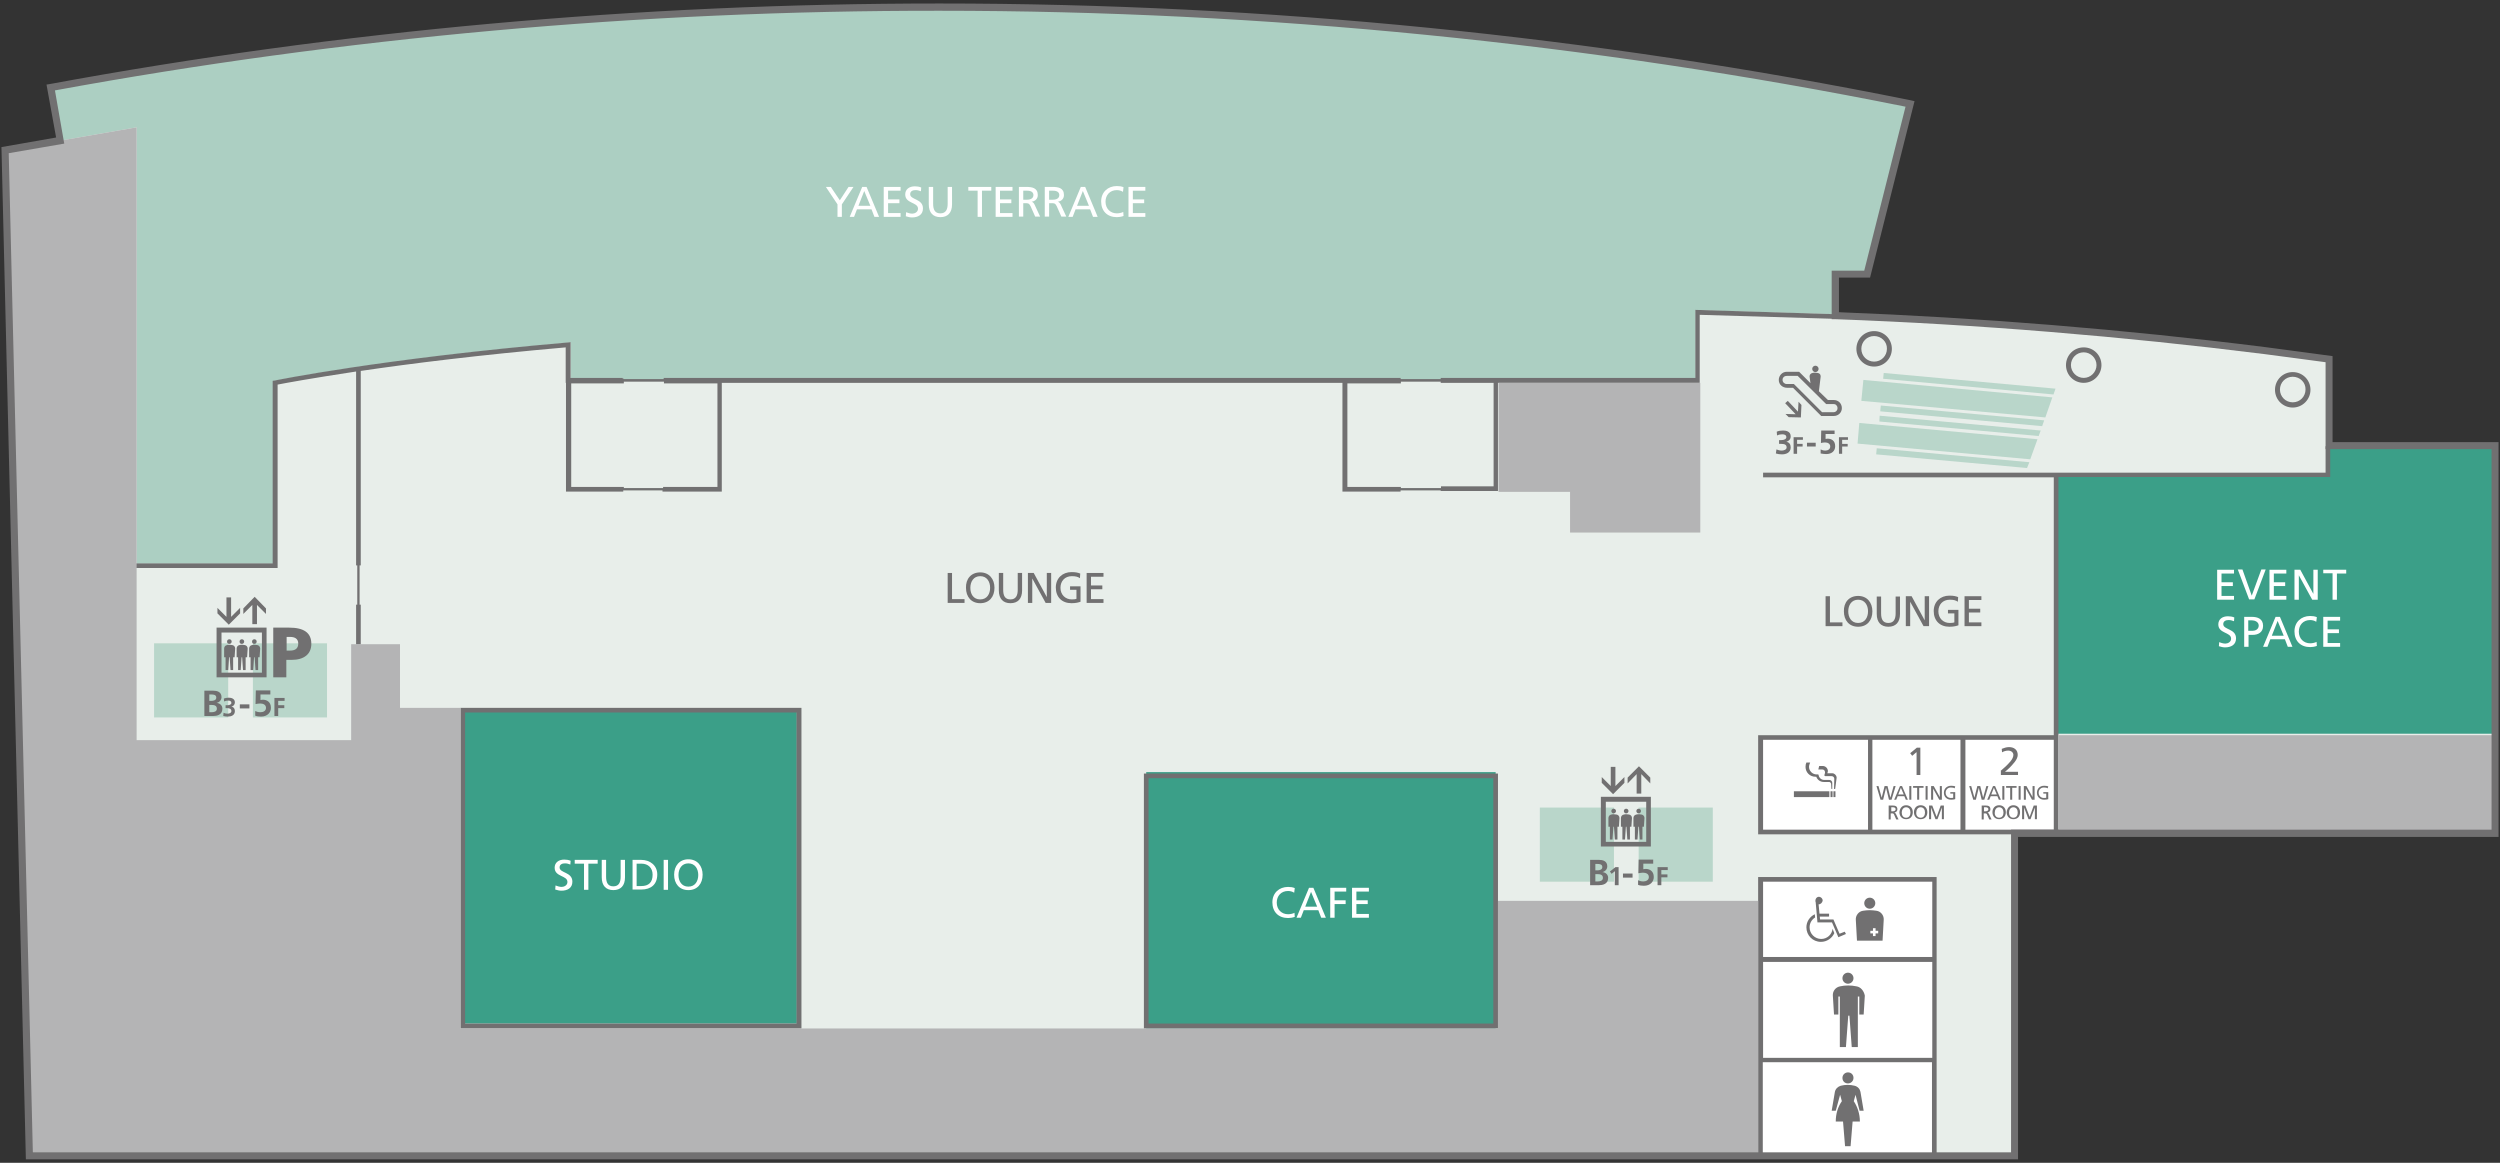 <?xml version="1.0" encoding="utf-8"?>
<!-- Generator: Adobe Illustrator 27.2.0, SVG Export Plug-In . SVG Version: 6.00 Build 0)  -->
<svg version="1.1" id="レイヤー_1" xmlns="http://www.w3.org/2000/svg" xmlns:xlink="http://www.w3.org/1999/xlink" x="0px"
	 y="0px" viewBox="0 0 860 400" style="enable-background:new 0 0 860 400;" xml:space="preserve">
<rect x="0" y="0" width="860" height="400" fill="#333333" stroke="none"/>
<style type="text/css">
	.st0{fill:#E8EEEA;}
	.st1{fill:#3B9F88;}
	.st2{fill:#ACCFC2;}
	.st3{fill:#FFFFFF;}
	.st4{fill:#717071;}
	.st5{fill:#B4B4B5;}
	.st6{fill:#C8C9CA;}
	.st7{fill:#B9D6CA;}
</style>
<g>
	<path class="st0" d="M801.2,123.5v29.8h57.1v132.1H693c0,0.1,0,112.2,0,112.2h-71.3l0,0H10.1L1.7,51.7l19-3.3l-3.1-17.5l-0.2-0.8
		C116.7,11.8,218.8,2.4,323.3,2.4c114.3,0,226,11.4,333.8,33.2l-14.8,58.6h-10.9l0,14.3c49.8,1.9,99.1,5.9,147.7,12.1L801.2,123.5z"
		/>
	<rect x="159.4" y="244.2" class="st1" width="114.7" height="107.9"/>
	<path class="st2" d="M47,193.9h46.9v-62.8l0.7-0.1c0.4-0.1,37.3-7.5,100.9-13.1l0.9-0.1v12.3h17.9v0.2h0.3v0.2h13.8v-0.2v-0.2
		h253.5v0.2h0.1v0.2h13.7v-0.4h87.6v-23.4l48.2,1.4l0-13.9h10.9l14.8-58.6C549.2,13.9,437.6,2.4,323.3,2.4
		c-104.5,0-206.6,9.4-305.8,27.7l0.2,0.8l3.1,17.5l-19,3.3L47,43.8V193.9z"/>
	<rect x="394.3" y="265.6" class="st1" width="120.2" height="88.2"/>
	<polygon class="st3" points="665.4,397.6 605.9,397.6 605,302.4 665.4,302.4 	"/>
	<polygon class="st1" points="801,153.9 801,163.4 707.2,163.4 707.2,252.4 858.3,252.4 858.3,153.9 	"/>
	<rect x="605" y="253.7" class="st3" width="102.2" height="32.5"/>
	<path class="st4" d="M583.2,106.6v23.4h-87.6v0.4h-13.7v-0.2h-0.1v-0.2H228.3v0.2v0.2h-13.8v-0.2h-0.3v-0.2h-17.9v-12.3l-0.9,0.1
		c-63.6,5.5-100.5,13-100.9,13.1l-0.7,0.1v62.8H46.2v1.6h49.3v-63.1c2.5-0.5,11.8-2.2,27-4.5v66.7h0.4v13.5h-0.4v13.7h1.6v-13.7
		h-0.4v-13.5h0.4v-66.9c16.9-2.5,40.8-5.5,70.5-8.1v12.2h0.1v37.4h19.7v-0.4h13.5v0.4h20.4v-37.4h213.5v37.4h20v-0.4h13.8v0.2h19.7
		v-37.2h69.4v-23.4l47.2,1.4l0-1.6L583.2,106.6z M246.8,131.9v35.6h-18.7v0.4h-13.5v-0.4h-18.1v-35.6h18.1v-0.6h13.8v0.4v0.2H246.8z
		 M513.8,131.7v35.6h-18.1v0.6h-13.8v-0.4h-18.4v-35.6h18.4v-0.6h13.7v0.4h0.1v0H513.8z"/>
	<path class="st4" d="M644.7,126.1c-3.4,0-6.1-2.7-6.1-6.1c0-3.4,2.7-6.1,6.1-6.1c3.4,0,6.1,2.7,6.1,6.1
		C650.8,123.4,648.1,126.1,644.7,126.1z M644.7,115.6c-2.5,0-4.4,2-4.4,4.4c0,2.5,2,4.4,4.4,4.4c2.5,0,4.4-2,4.4-4.4
		C649.2,117.6,647.2,115.6,644.7,115.6z"/>
	<path class="st4" d="M716.8,131.7c-3.4,0-6.1-2.7-6.1-6.1c0-3.4,2.7-6.1,6.1-6.1c3.4,0,6.1,2.7,6.1,6.1
		C722.9,129,720.1,131.7,716.8,131.7z M716.8,121.2c-2.5,0-4.4,2-4.4,4.4s2,4.4,4.4,4.4s4.4-2,4.4-4.4S719.2,121.2,716.8,121.2z"/>
	<path class="st4" d="M788.7,140.2c-3.4,0-6.1-2.7-6.1-6.1c0-3.4,2.7-6.1,6.1-6.1c3.4,0,6.1,2.7,6.1,6.1
		C794.8,137.4,792.1,140.2,788.7,140.2z M788.7,129.6c-2.5,0-4.4,2-4.4,4.4c0,2.5,2,4.4,4.4,4.4c2.5,0,4.4-2,4.4-4.4
		C793.2,131.6,791.2,129.6,788.7,129.6z"/>
	<path class="st4" d="M275.7,353.8H158.4V243.5h117.3V353.8z M160,352.1h114v-107H160V352.1z"/>
	<path class="st4" d="M515.3,353.8H393.5v-87.7h121.8V353.8z M395.1,352.1h118.6v-84.4H395.1V352.1z"/>
	<path class="st4" d="M801.6,153.5H800v9.1H606.5v1.6h100v88.7H604.8V287h103.3v-33.1v-1.1v-88.7h93.5V153.5z M674.4,254.5v30.9
		h-30.3v-30.9H674.4z M606.5,254.5h36.1v30.9h-36.1V254.5z M706.5,285.4h-30.4v-30.9h30.4V285.4z"/>
	<polygon class="st5" points="515.5,131.7 515.5,169.2 540.1,169.2 540.1,183.2 584.9,183.2 584.9,131.7 	"/>
	<rect x="708.1" y="252.9" class="st5" width="150.2" height="34.2"/>
	<path class="st4" d="M666.2,301.7h-1.6h-58.2h-1.6v1.6v25.9v1.6v33v1.6v32.1h1.6v-32.1h58.2v32.1h1.6L666.2,301.7L666.2,301.7z
		 M606.5,303.3h58.2v25.9h-58.2V303.3z M606.5,363.9v-33h58.2v33H606.5z"/>
	<path class="st6" d="M515.2,353.8"/>
	<polygon class="st5" points="515.3,309.9 515.3,353.8 158.4,353.8 158.4,243.5 137.6,243.5 137.6,221.6 120.8,221.6 120.8,254.6 
		47,254.6 47,43.8 1.7,51.7 10.1,397.6 604.8,397.6 604.8,309.9 	"/>
	<path class="st4" d="M694.2,398.8H8.9L0.5,50.6l18.8-3.3L16,29.1l1.2-0.2c99.6-18.4,202.6-27.7,306-27.7
		c112.4,0,224.8,11.2,334.1,33.3l1.3,0.3l-15.3,60.7h-10.7l0,11.9c48.9,1.9,98.2,5.9,146.6,12l23.2,3.1v29.6h57.1v135.8H694.2V398.8
		z M11.3,396.4h680.5v-111h165.3V154.5H800v-29.9l-21.1-2.8c-48.7-6.1-98.3-10.2-147.6-12l-1.2,0l0-16.7h11.2l14.2-56.4
		c-108.7-21.9-220.5-33-332.3-33C220.4,3.6,118,12.9,18.9,31.1l3.2,18.3L3,52.7L11.3,396.4z"/>
	<polygon class="st7" points="646.8,141.5 702.5,146.6 703.2,144.6 647,139.5 	"/>
	<polygon class="st7" points="648,128.3 647.8,130.3 706.4,135.7 707.1,133.7 	"/>
	<polygon class="st7" points="641,130.7 640.3,137.9 703.6,143.6 706,136.7 	"/>
	<polygon class="st7" points="645.4,156.3 697.3,161 698.1,159 645.6,154.2 	"/>
	<polygon class="st7" points="646.5,145 701.3,150 702,148.1 646.6,143 	"/>
	<polygon class="st7" points="639,152.6 698.4,158 700.9,151.1 639.6,145.5 	"/>
	<rect x="529.7" y="277.8" class="st7" width="25.5" height="25.5"/>
	<rect x="563.7" y="277.8" class="st7" width="25.5" height="25.5"/>
	<rect x="53" y="221.3" class="st7" width="25.5" height="25.5"/>
	<rect x="87" y="221.3" class="st7" width="25.5" height="25.5"/>
	<g>
		<path class="st4" d="M547,295.8h3.1c1.1,0,2.8,0.3,2.8,2.2c0,1-0.7,1.8-1.7,2v0c1.2,0.1,2,0.9,2,2c0,2.2-2,2.5-3.1,2.5H547V295.8z
			 M548.8,299.4h0.7c0.7,0,1.7-0.2,1.7-1.1c0-1-0.9-1.1-1.7-1.1h-0.7V299.4z M548.8,303.2h0.8c0.8,0,1.8-0.2,1.8-1.2
			c0-1.1-0.9-1.3-1.8-1.3h-0.8V303.2z"/>
		<path class="st4" d="M555.7,298.3h1.1v6.2h-1.3v-4.8l-1.1,0.9l-0.6-0.8L555.7,298.3z"/>
		<path class="st4" d="M558.3,301.9v-1.4h3.3v1.4H558.3z"/>
		<path class="st4" d="M568.7,297.1h-3.4l0,1.9c0.2,0,0.5-0.1,0.8-0.1c1.2,0,2.8,0.6,2.8,2.8c0,1.6-1.2,3-3.4,3
			c-0.7,0-1.5-0.1-2-0.3l0-1.6c0.4,0.2,1,0.4,1.8,0.4c0.9,0,1.9-0.4,1.9-1.5c0-1.1-1-1.5-2-1.5c-0.5,0-1.1,0.1-1.6,0.2l0.1-4.7h5
			V297.1z"/>
		<path class="st4" d="M570.2,298.3h3.5v1h-2.2v1.5h2.1v1h-2.1v2.7h-1.3V298.3z"/>
	</g>
	<g>
		<path class="st4" d="M550.7,291.2h17.2v-17.1h-17.2V291.2z M566.3,289.6h-13.9v-13.8h13.9V289.6z"/>
		<polygon class="st4" points="558.8,269.3 558.8,267.3 555.7,270.4 555.7,263.8 554.1,263.8 554.1,270.4 551,267.3 551,269.3 
			554.9,273.2 		"/>
		<polygon class="st4" points="563,266.3 563,273 564.6,273 564.6,266.3 567.7,269.5 567.7,267.5 563.8,263.6 559.9,267.5 
			559.9,269.5 		"/>
		<path class="st4" d="M553.3,284.4h0.5v4.4h0.9l0.3-4.4h0.2l0.3,4.4h0.9v-4.4h0.5l0.2-3c0-0.6-0.4-1.1-1-1.2
			c-0.3,0-0.6-0.1-0.9-0.1c-0.3,0-0.6,0-0.9,0.1c-0.6,0.1-1,0.6-1,1.2L553.3,284.4z"/>
		<path class="st4" d="M555.1,279.8c0.4,0,0.8-0.3,0.8-0.8c0-0.4-0.3-0.8-0.8-0.8c-0.4,0-0.8,0.3-0.8,0.8
			C554.3,279.4,554.6,279.8,555.1,279.8"/>
		<path class="st4" d="M557.6,284.4h0.5v4.4h0.9l0.3-4.4h0.2l0.3,4.4h0.9v-4.4h0.5l0.2-3c0-0.6-0.4-1.1-1-1.2
			c-0.3,0-0.6-0.1-0.9-0.1c-0.3,0-0.6,0-0.9,0.1c-0.6,0.1-1,0.6-1,1.2L557.6,284.4z"/>
		<path class="st4" d="M559.4,279.8c0.4,0,0.8-0.3,0.8-0.8c0-0.4-0.3-0.8-0.8-0.8c-0.4,0-0.8,0.3-0.8,0.8
			C558.6,279.4,558.9,279.8,559.4,279.8"/>
		<path class="st4" d="M561.9,284.4h0.5v4.4h0.9l0.3-4.4h0.2l0.3,4.4h0.9v-4.4h0.5l0.2-3c0-0.6-0.4-1.1-1-1.2
			c-0.3,0-0.6-0.1-0.9-0.1c-0.3,0-0.6,0-0.9,0.1c-0.6,0.1-1,0.6-1,1.2L561.9,284.4z"/>
		<path class="st4" d="M563.7,279.8c0.4,0,0.8-0.3,0.8-0.8c0-0.4-0.3-0.8-0.8-0.8c-0.4,0-0.8,0.3-0.8,0.8
			C562.9,279.4,563.2,279.8,563.7,279.8"/>
	</g>
	<g>
		<g>
			<g>
				<rect x="617.1" y="272.2" class="st4" width="12.2" height="2"/>
				<rect x="629.7" y="272.2" class="st4" width="0.7" height="2"/>
				<rect x="630.7" y="272.2" class="st4" width="0.7" height="2"/>
				<path class="st4" d="M630.3,266h-1.7l0.1-0.3c0-0.1,0.1-0.4,0.1-0.4c0-1-0.8-1.8-1.8-1.8h-1.2l-0.3,1.2h1.4
					c0.5,0,0.9,0.4,0.9,0.9c0,0.1,0,0.2,0,0.3l-0.2,0.7c0,0,0,0.1,0,0.1c0,0.2,0.2,0.3,0.3,0.3h2.2c0.5,0,0.9,0.4,0.9,0.9
					c0,0,0,0,0,0l-0.1,3.5h0.4l0.5-3.8c0-0.1,0-0.1,0-0.2C631.7,266.6,631,266,630.3,266z"/>
				<path class="st4" d="M630,271.4h0.3v-2.1c0-0.6-0.5-1-1-1h-1.8c-1,0-1.8-0.8-1.9-1.7c0-0.1-0.1-0.2-0.2-0.2h-0.5
					c-1.4,0-2.6-1.2-2.6-2.6c0-0.5,0.2-1,0.4-1.5h-1.3c-0.2,0.4-0.3,0.9-0.3,1.5c0,1.9,1.5,3.4,3.4,3.4h0.3c0.4,1.1,1.4,1.8,2.6,1.8
					h1.8c0.4,0,0.6,0.3,0.7,0.6L630,271.4z"/>
			</g>
		</g>
	</g>
	<g>
		<path class="st4" d="M635.7,338.4c1,0,1.9-0.8,1.9-1.9c0-1-0.8-1.9-1.9-1.9c-1,0-1.9,0.8-1.9,1.9
			C633.8,337.6,634.7,338.4,635.7,338.4"/>
		<path class="st4" d="M638.6,339.3c-0.9-0.2-1.9-0.3-2.8-0.3c-1,0-1.9,0.1-2.8,0.3c-1.6,0.3-2.6,1.7-2.5,3.2l0.4,6.5h1.5v-6.2h0.5
			v17.4h2.1l0.8-10.8h0.4l0.8,10.8h2.1v-17.4h0.5v6.2h1.5l0.4-6.5C641.2,340.9,640.1,339.5,638.6,339.3"/>
	</g>
	<g>
		<path class="st4" d="M635.7,372.7c1,0,1.9-0.8,1.9-1.9s-0.8-1.9-1.9-1.9c-1,0-1.9,0.8-1.9,1.9S634.6,372.7,635.7,372.7"/>
		<path class="st4" d="M639.7,382.1h1.4l-1.1-6.5c-0.2-1-0.9-1.8-2-2.1c-0.8-0.2-1.6-0.3-2.4-0.3s-1.6,0.1-2.4,0.3
			c-1,0.3-1.8,1.1-2,2.1l-1.1,6.5h1.4l1.5-5.5l0.6,2.2c-1.4,2-2.1,4.4-2.1,7h2.5l0.7,8.5h1.9l0.7-8.5h2.5c0-2.6-0.8-5-2.1-7l0.6-2.2
			L639.7,382.1z"/>
	</g>
	<g>
		<path class="st3" d="M762.7,196h5.8v1.3h-4.3v3h3.9v1.3h-3.9v3.4h4.3v1.3h-5.8V196z"/>
		<path class="st3" d="M775.5,206.2h-1.8l-3.9-10.3h1.6l3.2,9h0l3.3-9h1.5L775.5,206.2z"/>
		<path class="st3" d="M780.7,196h5.8v1.3h-4.3v3h3.9v1.3h-3.9v3.4h4.3v1.3h-5.8V196z"/>
		<path class="st3" d="M789.3,196h2l4.5,8.3h0V196h1.5v10.3h-1.9l-4.6-8.4h0v8.4h-1.5V196z"/>
		<path class="st3" d="M802.4,197.2h-3.2V196h7.9v1.3h-3.2v9h-1.5V197.2z"/>
		<path class="st3" d="M768.5,213.7c-0.8-0.3-1.2-0.4-1.9-0.4c-0.8,0-1.8,0.3-1.8,1.4c0,2,4.4,1.5,4.4,4.9c0,2.2-1.7,3.1-3.8,3.1
			c-0.7,0-1.4-0.2-2.1-0.4l0.1-1.4c0.5,0.2,1.4,0.5,2.1,0.5c0.8,0,2-0.5,2-1.7c0-2.3-4.4-1.7-4.4-4.9c0-1.8,1.4-2.8,3.3-2.8
			c0.7,0,1.5,0.1,2.2,0.4L768.5,213.7z"/>
		<path class="st3" d="M771.9,212.2h2.7c2.1,0,3.9,0.7,3.9,3.1c0,2.3-1.8,3.1-3.6,3.1h-1.4v4.1h-1.5V212.2z M773.4,217h1.5
			c0.9,0,2.1-0.5,2.1-1.8c0-1.3-1.4-1.8-2.3-1.8h-1.3V217z"/>
		<path class="st3" d="M782.8,212.2h1.5l4.3,10.3H787l-1-2.6h-5l-1,2.6h-1.5L782.8,212.2z M783.5,213.6l-2,5.1h4.1L783.5,213.6z"/>
		<path class="st3" d="M796.8,213.9c-0.6-0.4-1.4-0.6-2.1-0.6c-2.4,0-3.9,1.7-3.9,4c0,2.4,1.7,4,3.9,4c0.7,0,1.7-0.2,2.2-0.5
			l0.1,1.4c-0.8,0.3-1.7,0.4-2.3,0.4c-3.3,0-5.4-2.1-5.4-5.4c0-3.2,2.3-5.3,5.4-5.3c0.8,0,1.6,0.1,2.3,0.4L796.8,213.9z"/>
		<path class="st3" d="M799.2,212.2h5.8v1.3h-4.3v3h3.9v1.3h-3.9v3.4h4.3v1.3h-5.8V212.2z"/>
	</g>
	<g>
		<g>
			<path class="st4" d="M628,205.1h1.5v9h4.3v1.3H628V205.1z"/>
			<path class="st4" d="M639.2,205c3.1,0,4.9,2.3,4.9,5.3c0,3.1-1.8,5.3-4.9,5.3c-3.1,0-4.9-2.2-4.9-5.3
				C634.2,207.2,636.1,205,639.2,205z M639.2,214.3c2.4,0,3.4-2,3.4-4c0-2.1-1.1-4-3.4-4c-2.3,0-3.4,1.9-3.4,4
				C635.8,212.3,636.8,214.3,639.2,214.3z"/>
			<path class="st4" d="M653.6,211.2c0,2.9-1.5,4.4-4,4.4c-2.5,0-4-1.5-4-4.4v-6h1.5v5.8c0,2,0.6,3.3,2.5,3.3c1.9,0,2.5-1.4,2.5-3.3
				v-5.8h1.5V211.2z"/>
			<path class="st4" d="M655.6,205.1h2l4.5,8.3h0v-8.3h1.5v10.3h-1.9l-4.6-8.4h0v8.4h-1.5V205.1z"/>
			<path class="st4" d="M673.5,207c-0.7-0.5-1.5-0.7-2.8-0.7c-2.4,0-3.9,1.7-3.9,4c0,2.4,1.7,4,3.9,4c1,0,1.3-0.1,1.6-0.2V211h-2.2
				v-1.2h3.6v5.3c-0.6,0.2-1.5,0.5-3.1,0.5c-3.3,0-5.4-2.1-5.4-5.4c0-3.2,2.3-5.3,5.4-5.3c1.5,0,2.2,0.2,3,0.5L673.5,207z"/>
			<path class="st4" d="M675.8,205.1h5.8v1.3h-4.3v3h3.9v1.3h-3.9v3.4h4.3v1.3h-5.8V205.1z"/>
		</g>
	</g>
	<g>
		<g>
			<path class="st4" d="M326,197.1h1.5v9h4.3v1.3H326V197.1z"/>
			<path class="st4" d="M337.2,196.9c3.1,0,4.9,2.3,4.9,5.3c0,3.1-1.8,5.3-4.9,5.3c-3.1,0-4.9-2.2-4.9-5.3
				C332.2,199.2,334,196.9,337.2,196.9z M337.2,206.2c2.4,0,3.4-2,3.4-4c0-2.1-1.1-4-3.4-4c-2.3,0-3.4,1.9-3.4,4
				C333.8,204.3,334.8,206.2,337.2,206.2z"/>
			<path class="st4" d="M351.6,203.1c0,2.9-1.5,4.4-4,4.4c-2.5,0-4-1.5-4-4.4v-6h1.5v5.8c0,2,0.6,3.3,2.5,3.3c1.9,0,2.5-1.4,2.5-3.3
				v-5.8h1.5V203.1z"/>
			<path class="st4" d="M353.6,197.1h2l4.5,8.3h0v-8.3h1.5v10.3h-1.9l-4.6-8.4h0v8.4h-1.5V197.1z"/>
			<path class="st4" d="M371.5,198.9c-0.7-0.5-1.5-0.7-2.8-0.7c-2.4,0-3.9,1.7-3.9,4c0,2.4,1.7,4,3.9,4c1,0,1.3-0.1,1.6-0.2v-3.1
				h-2.2v-1.2h3.6v5.3c-0.6,0.2-1.5,0.5-3.1,0.5c-3.3,0-5.4-2.1-5.4-5.4c0-3.2,2.3-5.3,5.4-5.3c1.5,0,2.2,0.2,3,0.5L371.5,198.9z"/>
			<path class="st4" d="M373.8,197.1h5.8v1.3h-4.3v3h3.9v1.3h-3.9v3.4h4.3v1.3h-5.8V197.1z"/>
		</g>
	</g>
	<path class="st4" d="M631,321c-0.8,1.8-2.6,3-4.6,3c-2.8,0-5-2.2-5-5c0-2,1.2-3.7,2.9-4.5l0.1,1.1c-1.1,0.7-1.9,1.9-1.9,3.4
		c0,2.2,1.8,4,4,4c2,0,3.7-1.5,3.9-3.5L631,321z M625.6,311.1l0.3,3.2h3.3v1H626l0.1,1h4.6l2.1,4.9l1.8-0.7l0.4,0.8l-2.6,1.1
		l-2.2-5.1h-5l-0.6-6.9c-0.1-0.2-0.1-0.4-0.1-0.6c0-0.7,0.5-1.3,1.2-1.3c0.7,0,1.3,0.6,1.3,1.3C626.9,310.5,626.3,311.1,625.6,311.1
		"/>
	<g>
		<path class="st4" d="M645.5,313.3c-0.8-0.1-1.5-0.2-2.3-0.2s-1.6,0.1-2.3,0.2c-1.5,0.2-2.6,1.6-2.5,3.1l0.4,7.2h8.8l0.4-7.2
			C648.1,314.9,647,313.5,645.5,313.3z M646.1,321.1h-0.9v0.9h-0.9v-0.9h-0.9v-0.9h0.9v-0.9h0.9v0.9h0.9V321.1z"/>
		<path class="st4" d="M643.2,312.6c1.1,0,1.9-0.9,1.9-1.9c0-1.1-0.9-1.9-1.9-1.9c-1.1,0-1.9,0.9-1.9,1.9
			C641.3,311.7,642.1,312.6,643.2,312.6z"/>
	</g>
	<g>
		<g>
			<path class="st4" d="M611.1,154.6c0.5,0.2,1.1,0.4,1.8,0.4c0.7,0,1.7-0.3,1.7-1.1c0-0.9-0.7-1.2-1.8-1.2H612v-1.3h0.7
				c1.1,0,1.8-0.4,1.8-1c0-0.8-0.7-1-1.4-1c-0.6,0-1.2,0.1-1.8,0.4l-0.1-1.3c0.6-0.3,1.4-0.4,2.2-0.4c1,0,2.6,0.3,2.6,2
				c0,1.1-0.7,1.6-1.5,1.9v0c1,0.1,1.5,0.9,1.5,1.9c0,1.9-1.7,2.4-3,2.4c-0.7,0-1.5-0.1-2.1-0.3L611.1,154.6z"/>
			<path class="st4" d="M617,150.4h3.2v0.9h-2v1.4h1.9v0.9h-1.9v2.5H617V150.4z"/>
			<path class="st4" d="M621.6,153.6v-1.3h3v1.3H621.6z"/>
			<path class="st4" d="M631.1,149.3H628l0,1.7c0.2,0,0.4-0.1,0.7-0.1c1.1,0,2.6,0.5,2.6,2.6c0,1.5-1,2.7-3.1,2.7
				c-0.6,0-1.3-0.1-1.9-0.2l0-1.4c0.4,0.2,0.9,0.4,1.6,0.4c0.8,0,1.7-0.4,1.7-1.4c0-1-0.9-1.4-1.8-1.4c-0.5,0-1,0.1-1.4,0.2l0.1-4.3
				h4.6V149.3z"/>
			<path class="st4" d="M632.5,150.4h3.2v0.9h-2v1.4h1.9v0.9h-1.9v2.5h-1.1V150.4z"/>
		</g>
		<polygon class="st4" points="614.2,142.4 617.7,142.5 614.1,138.7 615,137.9 618.5,141.6 618.7,138.2 619.7,139.3 619.5,143.6 
			615.3,143.5 		"/>
		<path class="st4" d="M624.5,128c-0.6,0-1.1-0.5-1.1-1.1s0.5-1.1,1.1-1.1c0.6,0,1.1,0.5,1.1,1.1S625.1,128,624.5,128z"/>
		<path class="st4" d="M611.9,130.7c0,1.6,1.3,2.7,2.9,2.7h2l9.7,9.7l4.3,0c1.6,0,2.8-1.2,2.8-2.7c0-1.6-1.2-2.8-2.8-2.8h-2l-3.1-3
			l0.6-5c0,0,0-0.1,0-0.2c0-0.6-0.4-1-1-1.1c-0.3,0-0.6-0.1-0.9-0.1s-0.6,0-0.9,0.1c-0.5,0.1-1,0.5-1,1.1c0,0.1,0,0.1,0,0.2l0.3,2.2
			l-3.9-3.9l-4.3,0C613.1,127.9,611.9,129.2,611.9,130.7z M613.2,130.7c0-0.4,0.1-0.7,0.4-1c0.3-0.3,0.7-0.4,1.1-0.4l3.7,0l9.8,9.7
			h2.5c0.4,0,0.8,0.1,1,0.4c0.3,0.3,0.4,0.6,0.4,1c0,0.4-0.1,0.7-0.4,1c-0.3,0.3-0.6,0.4-1.1,0.4l-3.8,0l-9.7-9.7h-2.5
			C613.9,132.1,613.2,131.5,613.2,130.7z"/>
	</g>
	<g>
		<g>
			<path class="st3" d="M288.1,70.3l-4-6h1.7l3.1,4.6l3-4.6h1.7l-4,6v4.3h-1.5V70.3z"/>
			<path class="st3" d="M296.6,64.3h1.5l4.3,10.3h-1.6l-1-2.6h-5l-1,2.6h-1.5L296.6,64.3z M297.3,65.7l-2,5.1h4.1L297.3,65.7z"/>
			<path class="st3" d="M304,64.3h5.8v1.3h-4.3v3h3.9v1.3h-3.9v3.4h4.3v1.3H304V64.3z"/>
			<path class="st3" d="M316.8,65.8c-0.8-0.3-1.2-0.4-1.9-0.4c-0.8,0-1.8,0.3-1.8,1.4c0,2,4.4,1.5,4.4,4.9c0,2.2-1.7,3.1-3.8,3.1
				c-0.7,0-1.4-0.2-2.1-0.4l0.1-1.4c0.5,0.2,1.4,0.5,2.1,0.5c0.8,0,2-0.5,2-1.7c0-2.3-4.4-1.7-4.4-4.9c0-1.8,1.4-2.8,3.3-2.8
				c0.7,0,1.5,0.1,2.2,0.4L316.8,65.8z"/>
			<path class="st3" d="M327.5,70.3c0,2.9-1.5,4.4-4,4.4c-2.5,0-4-1.5-4-4.4v-6h1.5v5.8c0,2,0.6,3.3,2.5,3.3c1.9,0,2.5-1.4,2.5-3.3
				v-5.8h1.5V70.3z"/>
			<path class="st3" d="M336.3,65.6h-3.2v-1.3h7.9v1.3h-3.2v9h-1.5V65.6z"/>
			<path class="st3" d="M342.5,64.3h5.8v1.3h-4.3v3h3.9v1.3h-3.9v3.4h4.3v1.3h-5.8V64.3z"/>
			<path class="st3" d="M350.5,64.3h2.5c2,0,4,0.3,4,2.8c0,1.3-0.9,2.1-2.1,2.3v0c0.5,0.2,0.7,0.4,1,1l1.9,4.1h-1.7l-1.6-3.6
				c-0.5-1-0.9-1-1.7-1H352v4.6h-1.5V64.3z M352,68.7h1.3c1.4,0,2.2-0.6,2.2-1.6c0-0.9-0.7-1.5-2.1-1.5H352V68.7z"/>
			<path class="st3" d="M359.5,64.3h2.5c2,0,4,0.3,4,2.8c0,1.3-0.9,2.1-2.1,2.3v0c0.5,0.2,0.7,0.4,1,1l1.9,4.1h-1.7l-1.6-3.6
				c-0.5-1-0.9-1-1.7-1h-0.9v4.6h-1.5V64.3z M360.9,68.7h1.3c1.4,0,2.2-0.6,2.2-1.6c0-0.9-0.7-1.5-2.1-1.5h-1.4V68.7z"/>
			<path class="st3" d="M371.8,64.3h1.5l4.3,10.3h-1.6l-1-2.6h-5l-1,2.6h-1.5L371.8,64.3z M372.5,65.7l-2,5.1h4.1L372.5,65.7z"/>
			<path class="st3" d="M386.3,66c-0.6-0.4-1.4-0.6-2.1-0.6c-2.4,0-3.9,1.7-3.9,4c0,2.4,1.7,4,3.9,4c0.7,0,1.7-0.2,2.2-0.5l0.1,1.4
				c-0.8,0.3-1.7,0.4-2.3,0.4c-3.3,0-5.4-2.1-5.4-5.4c0-3.2,2.3-5.3,5.4-5.3c0.8,0,1.6,0.1,2.3,0.4L386.3,66z"/>
			<path class="st3" d="M388.2,64.3h5.8v1.3h-4.3v3h3.9v1.3h-3.9v3.4h4.3v1.3h-5.8V64.3z"/>
		</g>
	</g>
	<g>
		<g>
			<path class="st3" d="M196.2,297.4c-0.8-0.3-1.2-0.4-1.9-0.4c-0.8,0-1.8,0.3-1.8,1.4c0,2,4.4,1.5,4.4,4.9c0,2.2-1.7,3.1-3.8,3.1
				c-0.7,0-1.4-0.2-2.1-0.4l0.1-1.4c0.5,0.2,1.4,0.5,2.1,0.5c0.8,0,2-0.5,2-1.7c0-2.3-4.4-1.7-4.4-4.9c0-1.8,1.4-2.8,3.3-2.8
				c0.7,0,1.5,0.1,2.2,0.4L196.2,297.4z"/>
			<path class="st3" d="M200.9,297.1h-3.2v-1.3h7.9v1.3h-3.2v9h-1.5V297.1z"/>
			<path class="st3" d="M215,301.8c0,2.9-1.5,4.4-4,4.4s-4-1.5-4-4.4v-6h1.5v5.8c0,2,0.6,3.3,2.5,3.3s2.5-1.4,2.5-3.3v-5.8h1.5
				V301.8z"/>
			<path class="st3" d="M217.6,295.8h3c3,0,5.5,1.9,5.5,5c0,3.4-2.1,5.2-5.5,5.2h-3V295.8z M219.1,304.8h1.5c2.5,0,3.9-1.2,3.9-3.9
				c0-2.4-1.6-3.8-3.8-3.8h-1.7V304.8z"/>
			<path class="st3" d="M228.3,295.8h1.5v10.3h-1.5V295.8z"/>
			<path class="st3" d="M236.8,295.6c3.1,0,4.9,2.3,4.9,5.3c0,3.1-1.8,5.3-4.9,5.3c-3.1,0-4.9-2.2-4.9-5.3
				C231.9,297.9,233.7,295.6,236.8,295.6z M236.8,305c2.4,0,3.4-2,3.4-4c0-2.1-1.1-4-3.4-4c-2.3,0-3.4,1.9-3.4,4
				C233.4,303,234.4,305,236.8,305z"/>
		</g>
	</g>
	<g>
		<path class="st3" d="M445.2,307.1c-0.6-0.4-1.4-0.6-2.1-0.6c-2.4,0-3.9,1.7-3.9,4c0,2.4,1.7,4,3.9,4c0.7,0,1.7-0.2,2.2-0.5
			l0.1,1.4c-0.8,0.3-1.7,0.4-2.3,0.4c-3.3,0-5.4-2.1-5.4-5.4c0-3.2,2.3-5.3,5.4-5.3c0.8,0,1.6,0.1,2.3,0.4L445.2,307.1z"/>
		<path class="st3" d="M450.3,305.4h1.5l4.3,10.3h-1.6l-1-2.6h-5l-1,2.6h-1.5L450.3,305.4z M451,306.8l-2,5.1h4.1L451,306.8z"/>
		<path class="st3" d="M457.6,305.4h5.5v1.3h-4v3h3.8v1.3h-3.8v4.7h-1.5V305.4z"/>
		<path class="st3" d="M465.1,305.4h5.8v1.3h-4.3v3h3.9v1.3h-3.9v3.4h4.3v1.3h-5.8V305.4z"/>
	</g>
	<g>
		<g>
			<path class="st4" d="M645.5,270.4h0.7l1.1,4h0l1-4h1l1,4h0l1.1-4h0.7l-1.4,4.7h-0.9l-1-4.1h0l-1,4.1h-0.9L645.5,270.4z"/>
			<path class="st4" d="M653.6,270.4h0.7l2,4.7h-0.7l-0.5-1.2h-2.3l-0.5,1.2h-0.7L653.6,270.4z M653.9,271l-0.9,2.3h1.9L653.9,271z"
				/>
			<path class="st4" d="M656.8,270.4h0.7v4.7h-0.7V270.4z"/>
			<path class="st4" d="M659.6,271h-1.5v-0.6h3.6v0.6h-1.5v4.1h-0.7V271z"/>
			<path class="st4" d="M662.4,270.4h0.7v4.7h-0.7V270.4z"/>
			<path class="st4" d="M664.3,270.4h0.9l2.1,3.8h0v-3.8h0.7v4.7h-0.9l-2.1-3.8h0v3.8h-0.7V270.4z"/>
			<path class="st4" d="M672.4,271.2c-0.3-0.2-0.7-0.3-1.3-0.3c-1.1,0-1.8,0.8-1.8,1.8c0,1.1,0.8,1.8,1.8,1.8c0.5,0,0.6,0,0.8-0.1
				V273h-1v-0.5h1.7v2.4c-0.3,0.1-0.7,0.2-1.4,0.2c-1.5,0-2.5-1-2.5-2.4c0-1.4,1-2.4,2.5-2.4c0.7,0,1,0.1,1.4,0.2L672.4,271.2z"/>
		</g>
	</g>
	<g>
		<g>
			<path class="st4" d="M649.8,277.1h1.1c0.9,0,1.8,0.1,1.8,1.3c0,0.6-0.4,1-1,1.1v0c0.2,0.1,0.3,0.2,0.5,0.5l0.9,1.9h-0.8l-0.7-1.6
				c-0.2-0.5-0.4-0.5-0.8-0.5h-0.4v2.1h-0.7V277.1z M650.5,279.1h0.6c0.6,0,1-0.3,1-0.7c0-0.4-0.3-0.7-0.9-0.7h-0.6V279.1z"/>
			<path class="st4" d="M655.7,277c1.4,0,2.3,1,2.3,2.4c0,1.4-0.8,2.4-2.3,2.4c-1.4,0-2.3-1-2.3-2.4
				C653.5,278.1,654.3,277,655.7,277z M655.7,281.3c1.1,0,1.5-0.9,1.5-1.8c0-1-0.5-1.8-1.5-1.8c-1,0-1.5,0.9-1.5,1.8
				C654.2,280.4,654.6,281.3,655.7,281.3z"/>
			<path class="st4" d="M660.7,277c1.4,0,2.3,1,2.3,2.4c0,1.4-0.8,2.4-2.3,2.4c-1.4,0-2.3-1-2.3-2.4
				C658.4,278.1,659.2,277,660.7,277z M660.7,281.3c1.1,0,1.5-0.9,1.5-1.8c0-1-0.5-1.8-1.5-1.8c-1,0-1.5,0.9-1.5,1.8
				C659.1,280.4,659.6,281.3,660.7,281.3z"/>
			<path class="st4" d="M663.6,277.1h1.1l1.5,3.9l1.4-3.9h1.1v4.7h-0.7v-4h0l-1.5,4h-0.7l-1.5-4h0v4h-0.7V277.1z"/>
		</g>
	</g>
	<g>
		<g>
			<path class="st4" d="M659.2,258.8l-1.4,1.2l-0.7-0.9l2.3-1.9h1.2v9.4h-1.3V258.8z"/>
		</g>
	</g>
	<g>
		<g>
			<path class="st4" d="M677.4,270.4h0.7l1.1,4h0l1-4h1l1,4h0l1.1-4h0.7l-1.4,4.7h-0.9l-1-4.1h0l-1,4.1h-0.9L677.4,270.4z"/>
			<path class="st4" d="M685.6,270.4h0.7l2,4.7h-0.7l-0.5-1.2h-2.3l-0.5,1.2h-0.7L685.6,270.4z M685.9,271l-0.9,2.3h1.9L685.9,271z"
				/>
			<path class="st4" d="M688.8,270.4h0.7v4.7h-0.7V270.4z"/>
			<path class="st4" d="M691.6,271h-1.5v-0.6h3.6v0.6h-1.5v4.1h-0.7V271z"/>
			<path class="st4" d="M694.4,270.4h0.7v4.7h-0.7V270.4z"/>
			<path class="st4" d="M696.2,270.4h0.9l2.1,3.8h0v-3.8h0.7v4.7H699l-2.1-3.8h0v3.8h-0.7V270.4z"/>
			<path class="st4" d="M704.4,271.2c-0.3-0.2-0.7-0.3-1.3-0.3c-1.1,0-1.8,0.8-1.8,1.8c0,1.1,0.8,1.8,1.8,1.8c0.5,0,0.6,0,0.8-0.1
				V273h-1v-0.5h1.7v2.4c-0.3,0.1-0.7,0.2-1.4,0.2c-1.5,0-2.5-1-2.5-2.4c0-1.4,1-2.4,2.5-2.4c0.7,0,1,0.1,1.4,0.2L704.4,271.2z"/>
		</g>
	</g>
	<g>
		<g>
			<path class="st4" d="M681.8,277.1h1.1c0.9,0,1.8,0.1,1.8,1.3c0,0.6-0.4,1-1,1.1v0c0.2,0.1,0.3,0.2,0.5,0.5l0.9,1.9h-0.8l-0.7-1.6
				c-0.2-0.5-0.4-0.5-0.8-0.5h-0.4v2.1h-0.7V277.1z M682.4,279.1h0.6c0.6,0,1-0.3,1-0.7c0-0.4-0.3-0.7-0.9-0.7h-0.6V279.1z"/>
			<path class="st4" d="M687.7,277c1.4,0,2.3,1,2.3,2.4c0,1.4-0.8,2.4-2.3,2.4c-1.4,0-2.3-1-2.3-2.4
				C685.4,278.1,686.2,277,687.7,277z M687.7,281.3c1.1,0,1.5-0.9,1.5-1.8c0-1-0.5-1.8-1.5-1.8c-1,0-1.5,0.9-1.5,1.8
				C686.1,280.4,686.6,281.3,687.7,281.3z"/>
			<path class="st4" d="M692.6,277c1.4,0,2.3,1,2.3,2.4c0,1.4-0.8,2.4-2.3,2.4c-1.4,0-2.3-1-2.3-2.4
				C690.4,278.1,691.2,277,692.6,277z M692.6,281.3c1.1,0,1.5-0.9,1.5-1.8c0-1-0.5-1.8-1.5-1.8c-1,0-1.5,0.9-1.5,1.8
				C691.1,280.4,691.5,281.3,692.6,281.3z"/>
			<path class="st4" d="M695.6,277.1h1.1l1.5,3.9l1.4-3.9h1.1v4.7H700v-4h0l-1.5,4h-0.7l-1.5-4h0v4h-0.7V277.1z"/>
		</g>
	</g>
	<g>
		<g>
			<path class="st4" d="M688.2,265.2c0.5-0.4,1.1-1,1.7-1.5c1-1,2.7-2.5,2.7-4c0-0.9-0.8-1.5-1.8-1.5c-0.8,0-1.6,0.3-2.1,0.6
				l-0.1-1.2c0.8-0.3,1.6-0.6,2.5-0.6c1.7,0,3,0.9,3,2.7c0,1.6-1.7,3.2-2.7,4.3c-0.5,0.5-1.2,1.1-1.7,1.5h4.5v1.1h-5.9V265.2z"/>
		</g>
	</g>
	<g>
		<path class="st4" d="M70.3,237.6h3.1c1.1,0,2.8,0.3,2.8,2.2c0,1-0.7,1.8-1.7,2v0c1.2,0.1,2,0.9,2,2c0,2.2-2,2.5-3.1,2.5h-3.1
			V237.6z M72,241.1h0.7c0.7,0,1.7-0.2,1.7-1.1c0-1-0.9-1.1-1.7-1.1H72V241.1z M72,245h0.8c0.8,0,1.8-0.2,1.8-1.2
			c0-1.1-0.9-1.3-1.8-1.3H72V245z"/>
		<path class="st4" d="M76.9,245.2c0.4,0.2,0.9,0.3,1.4,0.3c0.5,0,1.3-0.2,1.3-0.9c0-0.7-0.6-1-1.4-1h-0.6v-1h0.6
			c0.8,0,1.4-0.3,1.4-0.8c0-0.6-0.5-0.8-1.1-0.8c-0.5,0-1,0.1-1.4,0.3l-0.1-1c0.5-0.2,1.1-0.3,1.7-0.3c0.8,0,2.1,0.3,2.1,1.6
			c0,0.8-0.5,1.3-1.2,1.5v0c0.8,0.1,1.2,0.7,1.2,1.5c0,1.5-1.3,1.9-2.4,1.9c-0.5,0-1.2-0.1-1.6-0.2L76.9,245.2z"/>
		<path class="st4" d="M82.5,243.7v-1.4h3.3v1.4H82.5z"/>
		<path class="st4" d="M93,238.9h-3.4l0,1.9c0.2,0,0.5-0.1,0.8-0.1c1.2,0,2.8,0.6,2.8,2.8c0,1.6-1.2,3-3.4,3c-0.7,0-1.5-0.1-2-0.3
			l0-1.6c0.4,0.2,1,0.4,1.8,0.4c0.9,0,1.9-0.4,1.9-1.5c0-1.1-1-1.5-2-1.5c-0.5,0-1.1,0.1-1.6,0.2l0.1-4.7h5V238.9z"/>
		<path class="st4" d="M94.4,240.1h3.5v1h-2.2v1.5h2.1v1h-2.1v2.7h-1.3V240.1z"/>
	</g>
	<g>
		<path class="st4" d="M74.5,233h17.2v-17.1H74.5V233z M90.1,231.4H76.2v-13.8h13.9V231.4z"/>
		<polygon class="st4" points="82.6,211 82.6,209.1 79.5,212.2 79.5,205.5 77.9,205.5 77.9,212.2 74.8,209.1 74.8,211 78.7,214.9 		
			"/>
		<polygon class="st4" points="86.8,208.1 86.8,214.7 88.4,214.7 88.4,208.1 91.5,211.2 91.5,209.3 87.6,205.3 83.7,209.3 
			83.7,211.2 		"/>
		<path class="st4" d="M77.1,226.1h0.5v4.4h0.9l0.3-4.4h0.2l0.3,4.4h0.9v-4.4h0.5l0.2-3c0-0.6-0.4-1.1-1-1.2c-0.3,0-0.6-0.1-0.9-0.1
			c-0.3,0-0.6,0-0.9,0.1c-0.6,0.1-1,0.6-1,1.2L77.1,226.1z"/>
		<path class="st4" d="M78.9,221.5c0.4,0,0.8-0.3,0.8-0.8c0-0.4-0.3-0.8-0.8-0.8c-0.4,0-0.8,0.3-0.8,0.8
			C78.1,221.2,78.4,221.5,78.9,221.5"/>
		<path class="st4" d="M81.4,226.1h0.5v4.4h0.9l0.3-4.4h0.2l0.3,4.4h0.9v-4.4h0.5l0.2-3c0-0.6-0.4-1.1-1-1.2c-0.3,0-0.6-0.1-0.9-0.1
			c-0.3,0-0.6,0-0.9,0.1c-0.6,0.1-1,0.6-1,1.2L81.4,226.1z"/>
		<path class="st4" d="M83.2,221.5c0.4,0,0.8-0.3,0.8-0.8c0-0.4-0.3-0.8-0.8-0.8c-0.4,0-0.8,0.3-0.8,0.8
			C82.4,221.2,82.7,221.5,83.2,221.5"/>
		<path class="st4" d="M85.7,226.1h0.5v4.4h0.9l0.3-4.4h0.2l0.3,4.4h0.9v-4.4h0.5l0.2-3c0-0.6-0.4-1.1-1-1.2c-0.3,0-0.6-0.1-0.9-0.1
			c-0.3,0-0.6,0-0.9,0.1c-0.6,0.1-1,0.6-1,1.2L85.7,226.1z"/>
		<path class="st4" d="M87.5,221.5c0.4,0,0.8-0.3,0.8-0.8c0-0.4-0.3-0.8-0.8-0.8c-0.4,0-0.8,0.3-0.8,0.8
			C86.7,221.2,87,221.5,87.5,221.5"/>
	</g>
	<path class="st4" d="M94,215.9h5.4c5.2,0,7.7,1.8,7.7,5.6c0,3.5-2.5,5.5-6.8,5.5h-1.8v6H94V215.9 M98.6,223.8h1.2
		c1.6,0,2.8-0.6,2.8-2.4c0-1.7-1.2-2.3-2.8-2.3h-1.2V223.8z"/>
</g>
</svg>
